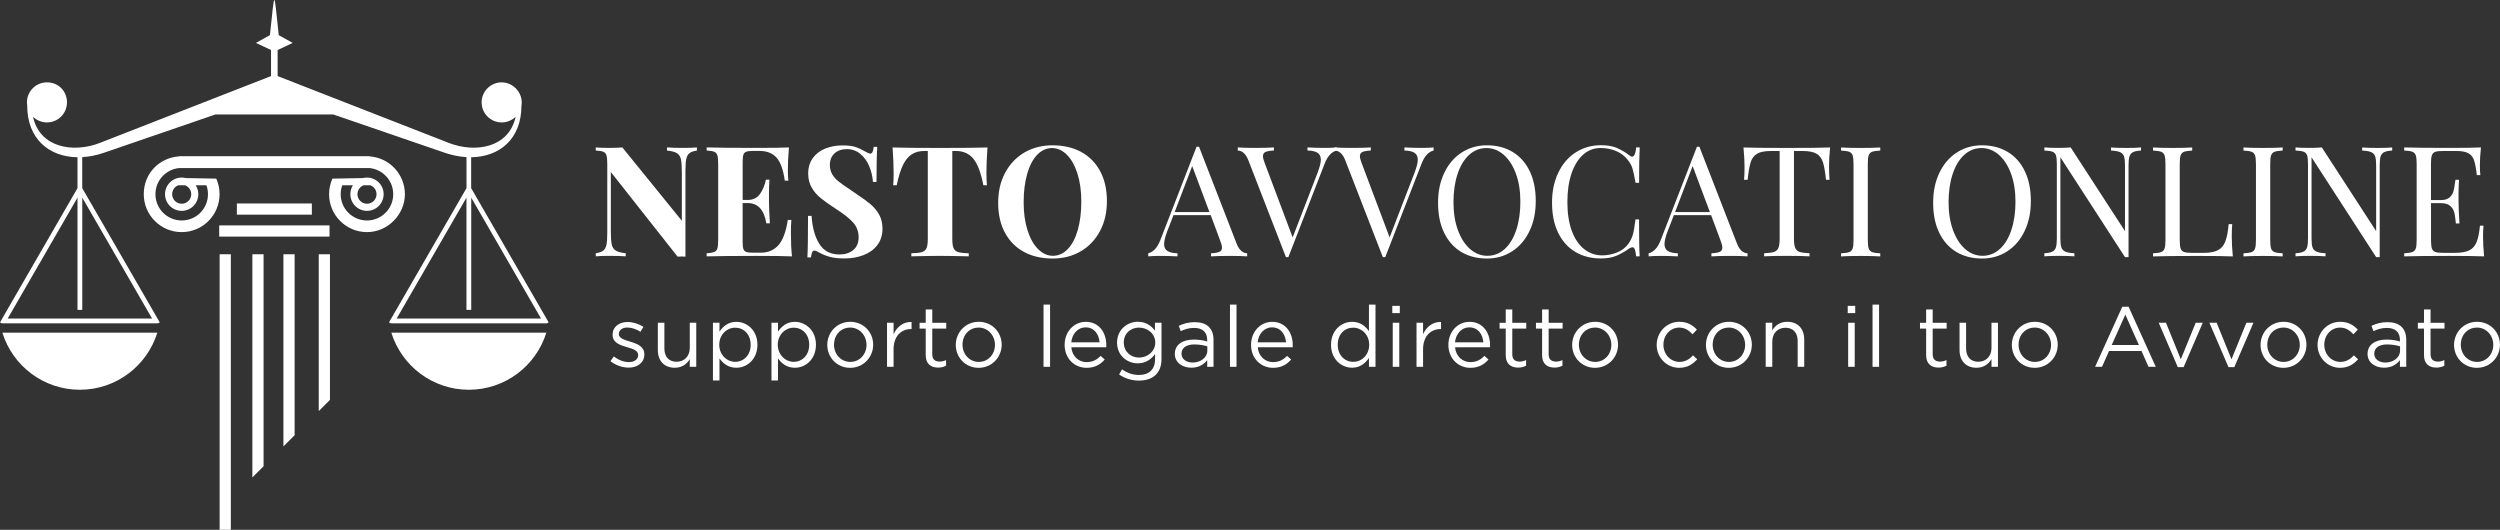<?xml version="1.0" encoding="UTF-8"?><svg id="Livello_2" xmlns="http://www.w3.org/2000/svg" viewBox="0 0 633.86 134.33"><rect x="0" y="0" width="633.86" height="134.33" fill="#333333" stroke="none"/><g id="Livello_1-2"><g><path d="M176.71,38.17c-.86,.13-1.49,.35-1.89,.66-.4,.31-.68,.81-.82,1.48-.14,.68-.21,1.68-.21,3v21.76l-.94-.04-1.05,.04-16.93-21.45v14.98c0,1.53,.08,2.66,.23,3.37,.16,.72,.49,1.24,1.01,1.56,.52,.33,1.36,.55,2.54,.68v.78c-1.01-.08-2.42-.12-4.21-.12-1.43,0-2.56,.04-3.39,.12v-.78c.86-.13,1.49-.35,1.89-.66,.4-.31,.68-.81,.82-1.48,.14-.68,.21-1.68,.21-3v-17.55c0-.99-.07-1.7-.21-2.15-.14-.44-.42-.74-.82-.9-.4-.16-1.03-.26-1.89-.31v-.78c.83,.08,1.96,.12,3.39,.12,1.3,0,2.42-.04,3.35-.12l15.09,18.6v-12.21c0-1.53-.08-2.66-.23-3.37-.16-.71-.49-1.23-1.01-1.56-.52-.32-1.37-.55-2.54-.68v-.78c1.01,.08,2.42,.12,4.21,.12,1.46,0,2.59-.04,3.39-.12v.78Z" style="fill:#fff;"/><path d="M200.81,65c-1.77-.08-4.75-.12-8.93-.12-5.67,0-9.91,.04-12.71,.12v-.78c.86-.05,1.49-.16,1.89-.31,.4-.16,.68-.45,.82-.9,.14-.44,.21-1.16,.21-2.15v-19.34c0-.99-.07-1.7-.21-2.15-.14-.44-.42-.74-.82-.9-.4-.16-1.03-.26-1.89-.31v-.78c2.81,.08,7.05,.12,12.71,.12,3.82,0,6.54-.04,8.15-.12-.18,2.16-.27,4.08-.27,5.77,0,1.14,.04,2.03,.12,2.65h-.9c-.39-2.78-1.09-4.73-2.11-5.85-1.01-1.12-2.44-1.68-4.29-1.68h-1.6c-.81,0-1.39,.06-1.75,.19-.36,.13-.61,.38-.74,.76-.13,.38-.19,.98-.19,1.81v9.67h1.25c1.38,0,2.42-.51,3.14-1.52,.71-1.01,1.22-2.22,1.5-3.63h.9c-.08,1.09-.12,2.31-.12,3.67v1.87c0,1.33,.08,3.17,.23,5.54h-.9c-.55-3.43-2.13-5.15-4.76-5.15h-1.25v9.83c0,.83,.06,1.44,.19,1.81,.13,.38,.38,.63,.74,.76,.36,.13,.95,.19,1.75,.19h1.91c1.85,0,3.33-.63,4.47-1.89,1.13-1.26,1.93-3.4,2.4-6.42h.9c-.08,.86-.12,1.95-.12,3.28,0,2.39,.09,4.37,.27,5.93Z" style="fill:#fff;"/><path d="M216.88,37.27c.81,.26,1.62,.64,2.46,1.13,.29,.16,.54,.29,.76,.39,.22,.1,.41,.16,.57,.16,.23,0,.42-.14,.55-.41,.13-.27,.23-.71,.31-1.31h.9c-.13,1.74-.2,4.71-.2,8.89h-.9c-.1-1.4-.42-2.74-.96-4.02-.53-1.27-1.29-2.31-2.26-3.1-.98-.79-2.11-1.19-3.41-1.19s-2.31,.36-3.1,1.07c-.79,.72-1.19,1.68-1.19,2.91,0,.91,.2,1.7,.58,2.38,.39,.68,.94,1.29,1.64,1.85,.7,.56,1.78,1.32,3.24,2.28l1.25,.86c1.53,1.01,2.74,1.9,3.63,2.65,.88,.75,1.61,1.63,2.16,2.63s.84,2.16,.84,3.49c0,1.66-.43,3.06-1.29,4.19-.86,1.13-2.02,1.98-3.49,2.55-1.47,.57-3.1,.86-4.89,.86-1.46,0-2.67-.13-3.63-.39-.96-.26-1.85-.61-2.65-1.05-.57-.36-1.01-.55-1.33-.55-.23,0-.42,.14-.55,.41-.13,.27-.23,.71-.31,1.31h-.9c.1-1.64,.16-5.15,.16-10.53h.9c.18,2.91,.83,5.27,1.95,7.08,1.12,1.81,2.83,2.71,5.15,2.71,1.4,0,2.56-.38,3.47-1.13,.91-.75,1.36-1.83,1.36-3.24s-.47-2.7-1.4-3.74c-.94-1.04-2.42-2.21-4.45-3.51-1.56-1.01-2.81-1.9-3.74-2.65-.94-.75-1.7-1.64-2.3-2.67-.6-1.03-.9-2.22-.9-3.57,0-1.56,.4-2.88,1.19-3.96,.79-1.08,1.85-1.88,3.18-2.4,1.33-.52,2.78-.78,4.37-.78,1.35,0,2.43,.13,3.24,.39Z" style="fill:#fff;"/><path d="M250.11,44.02c0,1.22,.04,2.21,.12,2.96h-.9c-.62-3.2-1.48-5.45-2.55-6.75-1.08-1.3-2.55-1.95-4.43-1.95h-.9v22.27c0,1.09,.11,1.89,.33,2.38,.22,.49,.61,.83,1.17,.99s1.45,.27,2.67,.29v.78c-3.28-.08-5.75-.12-7.41-.12s-4.02,.04-7.14,.12v-.78c1.22-.03,2.11-.12,2.67-.29s.95-.5,1.17-.99c.22-.49,.33-1.29,.33-2.38v-22.27h-.86c-1.25,0-2.31,.27-3.18,.82-.87,.55-1.62,1.45-2.24,2.71-.62,1.26-1.16,2.98-1.6,5.17h-.9c.08-.75,.12-1.74,.12-2.96,0-1.95-.09-4.16-.27-6.63,2.37,.08,6.38,.12,12.05,.12s9.67-.04,12.01-.12c-.18,2.47-.27,4.68-.27,6.63Z" style="fill:#fff;"/><path d="M274.11,38.52c2.07,1.12,3.67,2.74,4.82,4.86,1.14,2.12,1.72,4.65,1.72,7.59s-.58,5.4-1.75,7.6c-1.17,2.21-2.8,3.93-4.89,5.15-2.09,1.22-4.48,1.83-7.16,1.83s-5.17-.56-7.23-1.68c-2.07-1.12-3.67-2.74-4.82-4.86-1.14-2.12-1.72-4.65-1.72-7.59s.59-5.4,1.76-7.6,2.8-3.93,4.89-5.15c2.09-1.22,4.48-1.83,7.16-1.83s5.17,.56,7.23,1.68Zm-11.17,.76c-1.09,1.16-1.93,2.78-2.52,4.86-.58,2.08-.88,4.46-.88,7.14s.33,5.08,.99,7.14c.66,2.05,1.56,3.64,2.69,4.76,1.13,1.12,2.39,1.68,3.76,1.68s2.69-.58,3.78-1.74c1.09-1.16,1.93-2.77,2.52-4.86,.58-2.08,.88-4.46,.88-7.14s-.33-5.08-.99-7.14c-.66-2.05-1.56-3.64-2.69-4.76-1.13-1.12-2.39-1.68-3.76-1.68s-2.69,.58-3.78,1.74Z" style="fill:#fff;"/></g><g><path d="M316.21,64.22v.78c-1.04-.08-2.43-.12-4.17-.12-2.24,0-3.9,.04-4.99,.12v-.78c.99-.05,1.7-.18,2.13-.37,.43-.2,.64-.55,.64-1.07,0-.44-.16-1.05-.47-1.83l-2.38-6.4h-9.44l-1.6,4.13c-.52,1.4-.78,2.47-.78,3.2,0,.81,.28,1.39,.84,1.75,.56,.36,1.41,.56,2.55,.59v.78c-1.48-.08-2.98-.12-4.49-.12-1.17,0-2.15,.04-2.92,.12v-.78c1.3-.31,2.33-1.44,3.08-3.39l9.17-23.63h.62l9.52,24.53c.62,1.61,1.52,2.44,2.69,2.5Zm-9.56-10.45l-4.37-11.66-4.45,11.66h8.81Z" style="fill:#fff;"/><path d="M338.91,37.39v.78c-1.3,.31-2.33,1.44-3.08,3.39l-9.17,23.63h-.62l-9.52-24.53c-.62-1.61-1.52-2.44-2.69-2.5v-.78c1.04,.08,2.43,.12,4.17,.12,2.24,0,3.9-.04,4.99-.12v.78c-.99,.05-1.7,.18-2.13,.37-.43,.19-.64,.55-.64,1.07,0,.44,.16,1.05,.47,1.83l7.06,18.76,6.36-16.5c.52-1.4,.78-2.47,.78-3.2,0-.81-.28-1.39-.84-1.75-.56-.36-1.41-.56-2.55-.58v-.78c1.48,.08,2.98,.12,4.49,.12,1.17,0,2.14-.04,2.92-.12Z" style="fill:#fff;"/><path d="M363.48,37.39v.78c-1.3,.31-2.33,1.44-3.08,3.39l-9.17,23.63h-.62l-9.52-24.53c-.62-1.61-1.52-2.44-2.69-2.5v-.78c1.04,.08,2.43,.12,4.17,.12,2.24,0,3.9-.04,4.99-.12v.78c-.99,.05-1.7,.18-2.12,.37-.43,.19-.64,.55-.64,1.07,0,.44,.16,1.05,.47,1.83l7.06,18.76,6.36-16.5c.52-1.4,.78-2.47,.78-3.2,0-.81-.28-1.39-.84-1.75-.56-.36-1.41-.56-2.55-.58v-.78c1.48,.08,2.98,.12,4.49,.12,1.17,0,2.15-.04,2.92-.12Z" style="fill:#fff;"/><path d="M383.51,38.52c1.86,1.12,3.3,2.74,4.33,4.86,1.03,2.12,1.54,4.65,1.54,7.59s-.53,5.4-1.58,7.6c-1.05,2.21-2.52,3.93-4.41,5.15-1.89,1.22-4.02,1.83-6.42,1.83s-4.63-.56-6.49-1.68c-1.86-1.12-3.3-2.74-4.33-4.86s-1.54-4.65-1.54-7.59,.53-5.4,1.58-7.6,2.52-3.93,4.41-5.15c1.88-1.22,4.02-1.83,6.42-1.83s4.63,.56,6.49,1.68Zm-11.04,.76c-1.26,1.16-2.24,2.78-2.92,4.86-.69,2.08-1.03,4.46-1.03,7.14s.38,5.08,1.15,7.14c.77,2.05,1.8,3.64,3.1,4.76,1.3,1.12,2.76,1.68,4.37,1.68s3.13-.58,4.39-1.74c1.26-1.16,2.24-2.77,2.92-4.86,.69-2.08,1.03-4.46,1.03-7.14s-.38-5.08-1.15-7.14c-.77-2.05-1.8-3.64-3.1-4.76-1.3-1.12-2.76-1.68-4.37-1.68s-3.13,.58-4.39,1.74Z" style="fill:#fff;"/><path d="M409.89,37.5c1.09,.44,2.16,1.07,3.2,1.87,.29,.23,.53,.35,.74,.35,.52,0,.86-.78,1.01-2.34h.9c-.1,1.69-.16,4.68-.16,8.97h-.9c-.29-1.69-.55-2.91-.78-3.65-.23-.74-.62-1.45-1.17-2.13-.78-1.01-1.77-1.77-2.98-2.28-1.21-.51-2.52-.76-3.92-.76-1.69,0-3.17,.56-4.43,1.68-1.26,1.12-2.24,2.71-2.95,4.78-.7,2.07-1.05,4.49-1.05,7.27s.38,5.27,1.13,7.29,1.8,3.57,3.14,4.62c1.34,1.05,2.85,1.58,4.54,1.58,1.3,0,2.56-.25,3.78-.74,1.22-.49,2.18-1.23,2.89-2.22,.52-.73,.9-1.51,1.13-2.34,.23-.83,.45-2.11,.66-3.82h.9c0,4.47,.05,7.59,.16,9.36h-.9c-.08-.83-.19-1.42-.33-1.77s-.34-.53-.6-.53c-.21,0-.48,.1-.82,.31-1.17,.83-2.29,1.46-3.35,1.89-1.07,.43-2.35,.64-3.86,.64-2.47,0-4.63-.56-6.49-1.68-1.86-1.12-3.3-2.74-4.33-4.86s-1.54-4.65-1.54-7.59,.53-5.4,1.58-7.6,2.52-3.93,4.41-5.15c1.88-1.22,4.02-1.83,6.42-1.83,1.56,0,2.89,.22,3.98,.66Z" style="fill:#fff;"/><path d="M443.08,64.22v.78c-1.04-.08-2.43-.12-4.17-.12-2.24,0-3.9,.04-4.99,.12v-.78c.99-.05,1.7-.18,2.13-.37,.43-.2,.64-.55,.64-1.07,0-.44-.16-1.05-.47-1.83l-2.38-6.4h-9.44l-1.6,4.13c-.52,1.4-.78,2.47-.78,3.2,0,.81,.28,1.39,.84,1.75,.56,.36,1.41,.56,2.55,.59v.78c-1.48-.08-2.98-.12-4.48-.12-1.17,0-2.15,.04-2.93,.12v-.78c1.3-.31,2.33-1.44,3.08-3.39l9.17-23.63h.62l9.52,24.53c.62,1.61,1.52,2.44,2.69,2.5Zm-9.55-10.45l-4.37-11.66-4.45,11.66h8.81Z" style="fill:#fff;"/><path d="M463.75,42.38c0,1.3,.04,2.37,.12,3.2h-.9c-.21-2-.47-3.49-.78-4.47-.31-.97-.86-1.69-1.64-2.15-.78-.45-1.98-.68-3.59-.68h-2.11v22.19c0,1.09,.1,1.89,.31,2.38,.21,.49,.57,.83,1.09,1.01,.52,.18,1.37,.3,2.54,.35v.78c-1.35-.08-3.26-.12-5.73-.12-2.6,0-4.52,.04-5.77,.12v-.78c1.17-.05,2.01-.17,2.53-.35,.52-.18,.88-.52,1.09-1.01,.21-.49,.31-1.29,.31-2.38v-22.19h-2.11c-1.61,0-2.81,.23-3.59,.68-.78,.46-1.33,1.17-1.64,2.15-.31,.98-.57,2.46-.78,4.47h-.9c.08-.83,.12-1.9,.12-3.2,0-1.48-.09-3.15-.27-4.99,2.16,.08,5.82,.12,11,.12s8.8-.04,10.96-.12c-.18,1.85-.27,3.51-.27,4.99Z" style="fill:#fff;"/><path d="M476.73,38.17c-.94,.05-1.62,.16-2.05,.31-.43,.16-.72,.46-.88,.9-.16,.44-.23,1.16-.23,2.15v19.34c0,.99,.08,1.7,.23,2.15,.16,.44,.45,.74,.88,.9,.43,.16,1.11,.26,2.05,.31v.78c-1.2-.08-2.85-.12-4.95-.12-2.24,0-3.9,.04-4.99,.12v-.78c.94-.05,1.62-.16,2.05-.31,.43-.16,.72-.45,.88-.9,.16-.44,.23-1.16,.23-2.15v-19.34c0-.99-.08-1.7-.23-2.15-.16-.44-.45-.74-.88-.9-.43-.16-1.11-.26-2.05-.31v-.78c1.09,.08,2.76,.12,4.99,.12,2.08,0,3.73-.04,4.95-.12v.78Z" style="fill:#fff;"/><path d="M509.04,38.52c1.86,1.12,3.3,2.74,4.33,4.86,1.03,2.12,1.54,4.65,1.54,7.59s-.53,5.4-1.58,7.6c-1.05,2.21-2.52,3.93-4.41,5.15-1.89,1.22-4.02,1.83-6.42,1.83s-4.63-.56-6.49-1.68c-1.86-1.12-3.3-2.74-4.33-4.86s-1.54-4.65-1.54-7.59,.53-5.4,1.58-7.6,2.52-3.93,4.41-5.15c1.88-1.22,4.02-1.83,6.42-1.83s4.63,.56,6.49,1.68Zm-11.04,.76c-1.26,1.16-2.24,2.78-2.92,4.86-.69,2.08-1.03,4.46-1.03,7.14s.38,5.08,1.15,7.14c.77,2.05,1.8,3.64,3.1,4.76,1.3,1.12,2.76,1.68,4.37,1.68s3.13-.58,4.39-1.74c1.26-1.16,2.24-2.77,2.92-4.86,.69-2.08,1.03-4.46,1.03-7.14s-.38-5.08-1.15-7.14c-.77-2.05-1.8-3.64-3.1-4.76-1.3-1.12-2.76-1.68-4.37-1.68s-3.13,.58-4.39,1.74Z" style="fill:#fff;"/><path d="M542.84,38.17c-.91,.05-1.59,.19-2.03,.41-.44,.22-.74,.58-.9,1.09s-.23,1.25-.23,2.24v23.28h-.9l-16.38-25.31v20.59c0,1.01,.08,1.77,.25,2.26,.17,.49,.5,.85,1,1.07,.49,.22,1.26,.36,2.3,.41v.78c-.94-.08-2.26-.12-3.98-.12-1.56,0-2.77,.04-3.63,.12v-.78c.91-.05,1.59-.19,2.03-.41s.74-.58,.9-1.09c.16-.51,.23-1.25,.23-2.24v-18.95c0-.99-.08-1.7-.23-2.15-.16-.44-.45-.74-.88-.9-.43-.16-1.11-.26-2.05-.31v-.78c.86,.08,2.07,.12,3.63,.12,1.17,0,2.18-.04,3.04-.12l13.77,21.22v-16.69c0-1.01-.08-1.77-.25-2.26-.17-.49-.5-.85-.99-1.07-.49-.22-1.26-.36-2.3-.41v-.78c.94,.08,2.26,.12,3.98,.12,1.56,0,2.77-.04,3.63-.12v.78Z" style="fill:#fff;"/><path d="M555.82,38.17c-.94,.05-1.62,.16-2.05,.31-.43,.16-.72,.46-.88,.9-.16,.44-.23,1.16-.23,2.15v19.34c0,.99,.08,1.7,.23,2.15,.16,.44,.45,.73,.88,.88,.43,.14,1.11,.21,2.05,.21h2.85c1.61,0,2.84-.23,3.69-.68,.84-.45,1.46-1.19,1.85-2.2,.39-1.01,.68-2.48,.86-4.41h.9c-.08,.81-.12,1.87-.12,3.2,0,1.48,.09,3.15,.27,4.99-1.77-.08-4.75-.12-8.93-.12-4.99,0-8.76,.04-11.31,.12v-.78c.94-.05,1.62-.16,2.05-.31,.43-.16,.72-.45,.88-.9,.16-.44,.23-1.16,.23-2.15v-19.34c0-.99-.08-1.7-.23-2.15-.16-.44-.45-.74-.88-.9-.43-.16-1.11-.26-2.05-.31v-.78c1.09,.08,2.76,.12,4.99,.12,2.08,0,3.73-.04,4.95-.12v.78Z" style="fill:#fff;"/><path d="M578.76,38.17c-.94,.05-1.62,.16-2.05,.31-.43,.16-.72,.46-.88,.9-.16,.44-.23,1.16-.23,2.15v19.34c0,.99,.08,1.7,.23,2.15,.16,.44,.45,.74,.88,.9,.43,.16,1.11,.26,2.05,.31v.78c-1.2-.08-2.85-.12-4.95-.12-2.24,0-3.9,.04-4.99,.12v-.78c.94-.05,1.62-.16,2.05-.31,.43-.16,.72-.45,.88-.9,.16-.44,.23-1.16,.23-2.15v-19.34c0-.99-.08-1.7-.23-2.15-.16-.44-.45-.74-.88-.9-.43-.16-1.11-.26-2.05-.31v-.78c1.09,.08,2.76,.12,4.99,.12,2.08,0,3.73-.04,4.95-.12v.78Z" style="fill:#fff;"/><path d="M606.52,38.17c-.91,.05-1.59,.19-2.03,.41-.44,.22-.74,.58-.9,1.09s-.23,1.25-.23,2.24v23.28h-.9l-16.38-25.31v20.59c0,1.01,.08,1.77,.25,2.26,.17,.49,.5,.85,1,1.07,.49,.22,1.26,.36,2.3,.41v.78c-.94-.08-2.26-.12-3.98-.12-1.56,0-2.77,.04-3.63,.12v-.78c.91-.05,1.59-.19,2.03-.41s.74-.58,.9-1.09c.16-.51,.23-1.25,.23-2.24v-18.95c0-.99-.08-1.7-.23-2.15-.16-.44-.45-.74-.88-.9-.43-.16-1.11-.26-2.05-.31v-.78c.86,.08,2.07,.12,3.63,.12,1.17,0,2.18-.04,3.04-.12l13.77,21.22v-16.69c0-1.01-.08-1.77-.25-2.26-.17-.49-.5-.85-.99-1.07-.49-.22-1.26-.36-2.3-.41v-.78c.94,.08,2.26,.12,3.98,.12,1.56,0,2.77-.04,3.63-.12v.78Z" style="fill:#fff;"/><path d="M629.81,65c-1.77-.08-4.75-.12-8.93-.12-4.99,0-8.76,.04-11.31,.12v-.78c.94-.05,1.62-.16,2.05-.31,.43-.16,.72-.45,.88-.9,.16-.44,.23-1.16,.23-2.15v-19.34c0-.99-.08-1.7-.23-2.15-.16-.44-.45-.74-.88-.9-.43-.16-1.11-.26-2.05-.31v-.78c2.55,.08,6.32,.12,11.31,.12,3.82,0,6.54-.04,8.15-.12-.18,1.72-.27,3.25-.27,4.6,0,1.01,.04,1.82,.12,2.42h-.9c-.18-1.69-.42-2.94-.7-3.76s-.77-1.42-1.44-1.79c-.68-.38-1.7-.57-3.08-.57h-3.24c-.94,0-1.62,.07-2.05,.21-.43,.14-.72,.44-.88,.88-.16,.44-.23,1.16-.23,2.15v9.2h2.57c.91,0,1.61-.21,2.11-.64s.83-.94,1-1.52c.17-.58,.3-1.32,.41-2.2l.12-.78h.9c-.08,1.09-.12,2.31-.12,3.67v1.87c0,1.33,.08,3.17,.23,5.54h-.9c-.03-.18-.1-.81-.23-1.89-.13-1.08-.49-1.89-1.07-2.44-.58-.55-1.4-.82-2.44-.82h-2.57v9.36c0,.99,.08,1.7,.23,2.15,.16,.44,.45,.73,.88,.88,.43,.14,1.11,.21,2.05,.21h2.85c1.61,0,2.84-.21,3.69-.64s1.46-1.12,1.85-2.07c.39-.95,.68-2.35,.86-4.19h.9c-.08,.7-.12,1.64-.12,2.81,0,1.48,.09,3.15,.27,4.99Z" style="fill:#fff;"/></g><path d="M138.52,84.35c-2.6,8.38-10.41,14.47-19.65,14.47s-17.05-6.09-19.65-14.47h39.29ZM20.85,39.84v7.86l19.65,34.03-.43,.25H1.25l18.4-31.87v28.45h1.21v-28.45l18.4,31.87-.7-1.21H1.94l-.69,1.21H.44l-.44-.25L19.65,47.7v-7.83c-7.11-.08-12.75-4.57-12.75-13.09-.04-.27-.07-.54-.07-.82,0-2.8,2.27-5.08,5.08-5.08s4.87,2.07,5.07,4.7v.38c.01,2.81-2.26,5.08-5.07,5.08-1.38,0-2.62-.55-3.54-1.44,1.73,7.94,10.29,9.23,16.93,6.64l43.42-16.95v-6.61l-3.83-1.8,3.55-1.97c1.29-11.92,.96-11.84,2.23,0l3.55,1.97-3.83,1.8v6.61l43.42,16.95c6.64,2.59,15.2,1.3,16.93-6.64-.92,.89-2.16,1.44-3.54,1.44-2.81,0-5.08-2.27-5.08-5.08v-.38c.21-2.62,2.4-4.7,5.08-4.7s5.08,2.27,5.08,5.08c0,.28-.02,.55-.07,.82,0,8.53-5.63,13.01-12.75,13.09v7.83l19.65,34.03-.43,.25h-38.81l18.4-31.87v28.45h1.21v-28.45l18.4,31.87-.7-1.21h-36.61l-.7,1.21h-.81l-.43-.25,19.65-34.03v-7.86c-1.77-.1-3.62-.47-5.48-1.1l-28.3-9.72h-29.87l-28.3,9.72c-1.86,.64-3.71,1-5.48,1.1m62.81,24.63v36.92l-2.84,2.84v-39.76h2.84Zm-8.96,0v45.88l-2.84,2.84v-48.72h2.84Zm-7.87,0v53.74l-2.84,2.84v-56.59h2.84Zm-8.3,69.86h-2.84V64.47h2.84v69.86Zm1.53-82.75h19.01v2.84h-19.01v-2.84Zm-4.48,5.57h27.97v2.84h-27.97v-2.84Zm38.32-10.18h-1.69c-.92,.34-1.58,1.23-1.58,2.27,0,1.34,1.09,2.42,2.42,2.42s2.42-1.08,2.42-2.42c0-1.04-.65-1.93-1.58-2.27m-48.67,0h1.69c.92,.34,1.58,1.23,1.58,2.27,0,1.34-1.09,2.42-2.42,2.42s-2.42-1.08-2.42-2.42c0-1.04,.65-1.93,1.57-2.27m.19-7.36h48.29v.04c5,.34,8.96,4.5,8.96,9.59s-4.3,9.61-9.61,9.61-9.61-4.3-9.61-9.61c0-1.41,.3-2.74,.84-3.95l7.71-.14c.34-.09,.69-.13,1.06-.13,2.33,0,4.22,1.89,4.22,4.22s-1.89,4.22-4.22,4.22-4.22-1.89-4.22-4.22c0-.84,.24-1.62,.66-2.27h-2.71c-.26,.71-.4,1.47-.4,2.27,0,3.68,2.98,6.66,6.66,6.66s6.66-2.98,6.66-6.66c0-3.46-2.64-6.3-6.01-6.63H45.42c-3.37,.33-6.01,3.17-6.01,6.63,0,3.68,2.98,6.66,6.66,6.66s6.66-2.98,6.66-6.66c0-.8-.14-1.56-.4-2.27h-2.71c.42,.65,.66,1.43,.66,2.27,0,2.33-1.89,4.22-4.22,4.22s-4.22-1.89-4.22-4.22,1.89-4.22,4.22-4.22c.37,0,.72,.05,1.06,.13l7.71,.14c.54,1.2,.84,2.54,.84,3.95,0,5.31-4.3,9.61-9.61,9.61s-9.61-4.3-9.61-9.61,3.96-9.25,8.96-9.59v-.04Zm-5.52,44.74c-2.6,8.38-10.41,14.47-19.65,14.47S3.2,92.73,.6,84.35H39.9Z" style="fill:#fff; fill-rule:evenodd;"/><g><path d="M159.4,93.21c-1.6,0-3.37-.63-4.62-1.64l.84-1.19c1.21,.91,2.55,1.43,3.87,1.43s2.31-.69,2.31-1.77v-.04c0-1.12-1.32-1.56-2.79-1.97-1.75-.5-3.69-1.1-3.69-3.15v-.04c0-1.92,1.6-3.2,3.8-3.2,1.36,0,2.87,.48,4.02,1.23l-.76,1.25c-1.04-.67-2.23-1.08-3.31-1.08-1.32,0-2.16,.69-2.16,1.62v.04c0,1.06,1.38,1.47,2.87,1.92,1.73,.52,3.59,1.19,3.59,3.2v.04c0,2.12-1.75,3.35-3.98,3.35Z" style="fill:#fff;"/><path d="M174.89,81.83h1.64v11.17h-1.64v-1.94c-.76,1.21-1.9,2.18-3.82,2.18-2.7,0-4.28-1.81-4.28-4.47v-6.94h1.66v6.52c0,2.07,1.12,3.37,3.09,3.37s3.35-1.4,3.35-3.5v-6.4Z" style="fill:#fff;"/><path d="M186.7,93.24c-2.07,0-3.41-1.12-4.28-2.38v5.6h-1.66v-14.63h1.66v2.25c.91-1.34,2.23-2.48,4.28-2.48,2.68,0,5.34,2.12,5.34,5.81s-2.64,5.83-5.34,5.83Zm-.3-10.16c-2.07,0-4.04,1.73-4.04,4.32s1.97,4.34,4.04,4.34,3.93-1.6,3.93-4.32-1.81-4.34-3.93-4.34Z" style="fill:#fff;"/><path d="M201.54,93.24c-2.07,0-3.41-1.12-4.28-2.38v5.6h-1.66v-14.63h1.66v2.25c.91-1.34,2.23-2.48,4.28-2.48,2.68,0,5.34,2.12,5.34,5.81s-2.64,5.83-5.34,5.83Zm-.3-10.16c-2.07,0-4.04,1.73-4.04,4.32s1.97,4.34,4.04,4.34,3.93-1.6,3.93-4.32-1.81-4.34-3.93-4.34Z" style="fill:#fff;"/><path d="M215.54,93.26c-3.35,0-5.79-2.64-5.79-5.81s2.46-5.86,5.83-5.86,5.81,2.64,5.81,5.81-2.48,5.86-5.85,5.86Zm0-10.2c-2.42,0-4.08,1.92-4.08,4.34s1.77,4.36,4.13,4.36,4.11-1.92,4.11-4.32-1.79-4.39-4.15-4.39Z" style="fill:#fff;"/><path d="M226.56,93h-1.66v-11.17h1.66v2.92c.82-1.86,2.44-3.2,4.56-3.11v1.79h-.13c-2.44,0-4.43,1.75-4.43,5.12v4.45Z" style="fill:#fff;"/><path d="M236.37,89.82c0,1.36,.76,1.86,1.88,1.86,.56,0,1.04-.11,1.62-.39v1.43c-.58,.3-1.21,.48-2.01,.48-1.79,0-3.15-.89-3.15-3.15v-6.74h-1.56v-1.47h1.56v-3.37h1.66v3.37h3.54v1.47h-3.54v6.52Z" style="fill:#fff;"/><path d="M248.12,93.26c-3.35,0-5.79-2.64-5.79-5.81s2.46-5.86,5.83-5.86,5.81,2.64,5.81,5.81-2.48,5.86-5.86,5.86Zm0-10.2c-2.42,0-4.08,1.92-4.08,4.34s1.77,4.36,4.13,4.36,4.1-1.92,4.1-4.32-1.79-4.39-4.15-4.39Z" style="fill:#fff;"/><path d="M264.58,93v-15.77h1.66v15.77h-1.66Z" style="fill:#fff;"/><path d="M275.54,91.81c1.53,0,2.61-.63,3.52-1.58l1.04,.93c-1.12,1.25-2.48,2.1-4.6,2.1-3.07,0-5.57-2.35-5.57-5.83,0-3.24,2.27-5.83,5.36-5.83,3.31,0,5.21,2.64,5.21,5.92,0,.15,0,.32-.02,.52h-8.86c.24,2.42,1.97,3.78,3.93,3.78Zm3.26-5.01c-.17-2.03-1.34-3.8-3.56-3.8-1.94,0-3.41,1.62-3.63,3.8h7.19Z" style="fill:#fff;"/><path d="M288.82,96.5c-1.86,0-3.59-.52-5.08-1.56l.76-1.3c1.27,.93,2.7,1.43,4.3,1.43,2.46,0,4.06-1.36,4.06-3.98v-1.32c-.97,1.3-2.33,2.35-4.39,2.35-2.68,0-5.25-1.99-5.25-5.25s2.59-5.29,5.25-5.29c2.1,0,3.46,1.04,4.36,2.25v-2.01h1.66v9.23c0,3.61-2.25,5.44-5.68,5.44Zm-.02-13.44c-2.12,0-3.87,1.45-3.87,3.78s1.79,3.82,3.87,3.82,4.11-1.51,4.11-3.8-1.99-3.8-4.11-3.8Z" style="fill:#fff;"/><path d="M299.37,83.97l-.5-1.36c1.23-.56,2.44-.93,4.06-.93,3.05,0,4.75,1.56,4.75,4.49v6.83h-1.6v-1.69c-.78,1.02-2.07,1.92-4.04,1.92-2.07,0-4.17-1.17-4.17-3.5s1.94-3.63,4.77-3.63c1.43,0,2.44,.19,3.44,.48v-.39c0-2.01-1.23-3.05-3.33-3.05-1.32,0-2.35,.35-3.39,.82Zm.19,5.7c0,1.43,1.3,2.25,2.81,2.25,2.05,0,3.74-1.25,3.74-3.03v-1.08c-.82-.24-1.92-.48-3.28-.48-2.1,0-3.26,.91-3.26,2.33Z" style="fill:#fff;"/><path d="M311.85,93v-15.77h1.66v15.77h-1.66Z" style="fill:#fff;"/><path d="M322.81,91.81c1.53,0,2.61-.63,3.52-1.58l1.04,.93c-1.12,1.25-2.48,2.1-4.6,2.1-3.07,0-5.57-2.35-5.57-5.83,0-3.24,2.27-5.83,5.36-5.83,3.31,0,5.21,2.64,5.21,5.92,0,.15,0,.32-.02,.52h-8.86c.24,2.42,1.97,3.78,3.93,3.78Zm3.26-5.01c-.17-2.03-1.34-3.8-3.57-3.8-1.94,0-3.41,1.62-3.63,3.8h7.2Z" style="fill:#fff;"/><path d="M347.09,93v-2.25c-.91,1.34-2.23,2.48-4.28,2.48-2.68,0-5.34-2.12-5.34-5.81s2.66-5.83,5.34-5.83c2.07,0,3.41,1.12,4.28,2.38v-6.74h1.66v15.77h-1.66Zm-3.98-9.92c-2.16,0-3.93,1.6-3.93,4.32s1.81,4.34,3.93,4.34,4.04-1.73,4.04-4.34-1.97-4.32-4.04-4.32Z" style="fill:#fff;"/><path d="M353.01,79.39v-1.84h1.9v1.84h-1.9Zm.11,13.61v-11.17h1.66v11.17h-1.66Z" style="fill:#fff;"/><path d="M360.81,93h-1.66v-11.17h1.66v2.92c.82-1.86,2.44-3.2,4.56-3.11v1.79h-.13c-2.44,0-4.43,1.75-4.43,5.12v4.45Z" style="fill:#fff;"/><path d="M372.84,91.81c1.53,0,2.61-.63,3.52-1.58l1.04,.93c-1.12,1.25-2.49,2.1-4.6,2.1-3.07,0-5.57-2.35-5.57-5.83,0-3.24,2.27-5.83,5.36-5.83,3.31,0,5.21,2.64,5.21,5.92,0,.15,0,.32-.02,.52h-8.86c.24,2.42,1.97,3.78,3.93,3.78Zm3.26-5.01c-.17-2.03-1.34-3.8-3.57-3.8-1.94,0-3.41,1.62-3.63,3.8h7.19Z" style="fill:#fff;"/><path d="M383.43,89.82c0,1.36,.76,1.86,1.88,1.86,.56,0,1.04-.11,1.62-.39v1.43c-.58,.3-1.21,.48-2.01,.48-1.79,0-3.15-.89-3.15-3.15v-6.74h-1.56v-1.47h1.56v-3.37h1.66v3.37h3.54v1.47h-3.54v6.52Z" style="fill:#fff;"/><path d="M392.65,89.82c0,1.36,.76,1.86,1.88,1.86,.56,0,1.04-.11,1.62-.39v1.43c-.58,.3-1.21,.48-2.01,.48-1.79,0-3.15-.89-3.15-3.15v-6.74h-1.56v-1.47h1.56v-3.37h1.66v3.37h3.54v1.47h-3.54v6.52Z" style="fill:#fff;"/><path d="M404.4,93.26c-3.35,0-5.79-2.64-5.79-5.81s2.46-5.86,5.83-5.86,5.81,2.64,5.81,5.81-2.48,5.86-5.86,5.86Zm0-10.2c-2.42,0-4.08,1.92-4.08,4.34s1.77,4.36,4.13,4.36,4.1-1.92,4.1-4.32-1.79-4.39-4.15-4.39Z" style="fill:#fff;"/><path d="M425.77,93.26c-3.26,0-5.73-2.66-5.73-5.81s2.46-5.86,5.73-5.86c2.12,0,3.44,.89,4.47,1.99l-1.1,1.17c-.89-.93-1.88-1.69-3.39-1.69-2.27,0-4,1.92-4,4.34s1.77,4.36,4.1,4.36c1.43,0,2.53-.71,3.41-1.66l1.06,.99c-1.12,1.25-2.46,2.16-4.56,2.16Z" style="fill:#fff;"/><path d="M438.32,93.26c-3.35,0-5.79-2.64-5.79-5.81s2.46-5.86,5.83-5.86,5.81,2.64,5.81,5.81-2.48,5.86-5.86,5.86Zm0-10.2c-2.42,0-4.08,1.92-4.08,4.34s1.77,4.36,4.13,4.36,4.1-1.92,4.1-4.32-1.79-4.39-4.15-4.39Z" style="fill:#fff;"/><path d="M449.34,93h-1.66v-11.17h1.66v1.94c.74-1.21,1.9-2.18,3.83-2.18,2.7,0,4.28,1.81,4.28,4.47v6.94h-1.66v-6.53c0-2.07-1.12-3.37-3.09-3.37s-3.35,1.4-3.35,3.5v6.4Z" style="fill:#fff;"/><path d="M468.48,79.39v-1.84h1.9v1.84h-1.9Zm.11,13.61v-11.17h1.66v11.17h-1.66Z" style="fill:#fff;"/><path d="M474.77,93v-15.77h1.66v15.77h-1.66Z" style="fill:#fff;"/><path d="M490.02,89.82c0,1.36,.76,1.86,1.88,1.86,.56,0,1.04-.11,1.62-.39v1.43c-.58,.3-1.21,.48-2.01,.48-1.79,0-3.15-.89-3.15-3.15v-6.74h-1.56v-1.47h1.56v-3.37h1.66v3.37h3.54v1.47h-3.54v6.52Z" style="fill:#fff;"/><path d="M504.93,81.83h1.64v11.17h-1.64v-1.94c-.76,1.21-1.9,2.18-3.82,2.18-2.7,0-4.28-1.81-4.28-4.47v-6.94h1.66v6.52c0,2.07,1.12,3.37,3.09,3.37s3.35-1.4,3.35-3.5v-6.4Z" style="fill:#fff;"/><path d="M515.88,93.26c-3.35,0-5.79-2.64-5.79-5.81s2.46-5.86,5.83-5.86,5.81,2.64,5.81,5.81-2.48,5.86-5.86,5.86Zm0-10.2c-2.42,0-4.08,1.92-4.08,4.34s1.77,4.36,4.13,4.36,4.1-1.92,4.1-4.32-1.79-4.39-4.15-4.39Z" style="fill:#fff;"/><path d="M546.58,93h-1.84l-1.77-4h-8.23l-1.79,4h-1.75l6.89-15.23h1.6l6.89,15.23Zm-7.71-13.24l-3.46,7.71h6.89l-3.44-7.71Z" style="fill:#fff;"/><path d="M556.71,81.83h1.79l-4.86,11.26h-1.47l-4.84-11.26h1.84l3.76,9.27,3.78-9.27Z" style="fill:#fff;"/><path d="M569.56,81.83h1.79l-4.86,11.26h-1.47l-4.84-11.26h1.84l3.76,9.27,3.78-9.27Z" style="fill:#fff;"/><path d="M578.94,93.26c-3.35,0-5.79-2.64-5.79-5.81s2.46-5.86,5.83-5.86,5.81,2.64,5.81,5.81-2.48,5.86-5.86,5.86Zm0-10.2c-2.42,0-4.08,1.92-4.08,4.34s1.77,4.36,4.13,4.36,4.11-1.92,4.11-4.32-1.79-4.39-4.15-4.39Z" style="fill:#fff;"/><path d="M593.33,93.26c-3.26,0-5.73-2.66-5.73-5.81s2.46-5.86,5.73-5.86c2.12,0,3.44,.89,4.47,1.99l-1.1,1.17c-.89-.93-1.88-1.69-3.39-1.69-2.27,0-4,1.92-4,4.34s1.77,4.36,4.1,4.36c1.43,0,2.53-.71,3.41-1.66l1.06,.99c-1.12,1.25-2.46,2.16-4.56,2.16Z" style="fill:#fff;"/><path d="M601.78,83.97l-.5-1.36c1.23-.56,2.44-.93,4.06-.93,3.05,0,4.75,1.56,4.75,4.49v6.83h-1.6v-1.69c-.78,1.02-2.07,1.92-4.04,1.92-2.07,0-4.17-1.17-4.17-3.5s1.94-3.63,4.77-3.63c1.43,0,2.44,.19,3.44,.48v-.39c0-2.01-1.23-3.05-3.33-3.05-1.32,0-2.35,.35-3.39,.82Zm.19,5.7c0,1.43,1.3,2.25,2.81,2.25,2.05,0,3.74-1.25,3.74-3.03v-1.08c-.82-.24-1.92-.48-3.28-.48-2.1,0-3.26,.91-3.26,2.33Z" style="fill:#fff;"/><path d="M616.25,89.82c0,1.36,.76,1.86,1.88,1.86,.56,0,1.04-.11,1.62-.39v1.43c-.58,.3-1.21,.48-2.01,.48-1.79,0-3.15-.89-3.15-3.15v-6.74h-1.56v-1.47h1.56v-3.37h1.66v3.37h3.54v1.47h-3.54v6.52Z" style="fill:#fff;"/><path d="M628,93.26c-3.35,0-5.79-2.64-5.79-5.81s2.46-5.86,5.83-5.86,5.81,2.64,5.81,5.81-2.48,5.86-5.86,5.86Zm0-10.2c-2.42,0-4.08,1.92-4.08,4.34s1.77,4.36,4.13,4.36,4.11-1.92,4.11-4.32-1.79-4.39-4.15-4.39Z" style="fill:#fff;"/></g></g></svg>